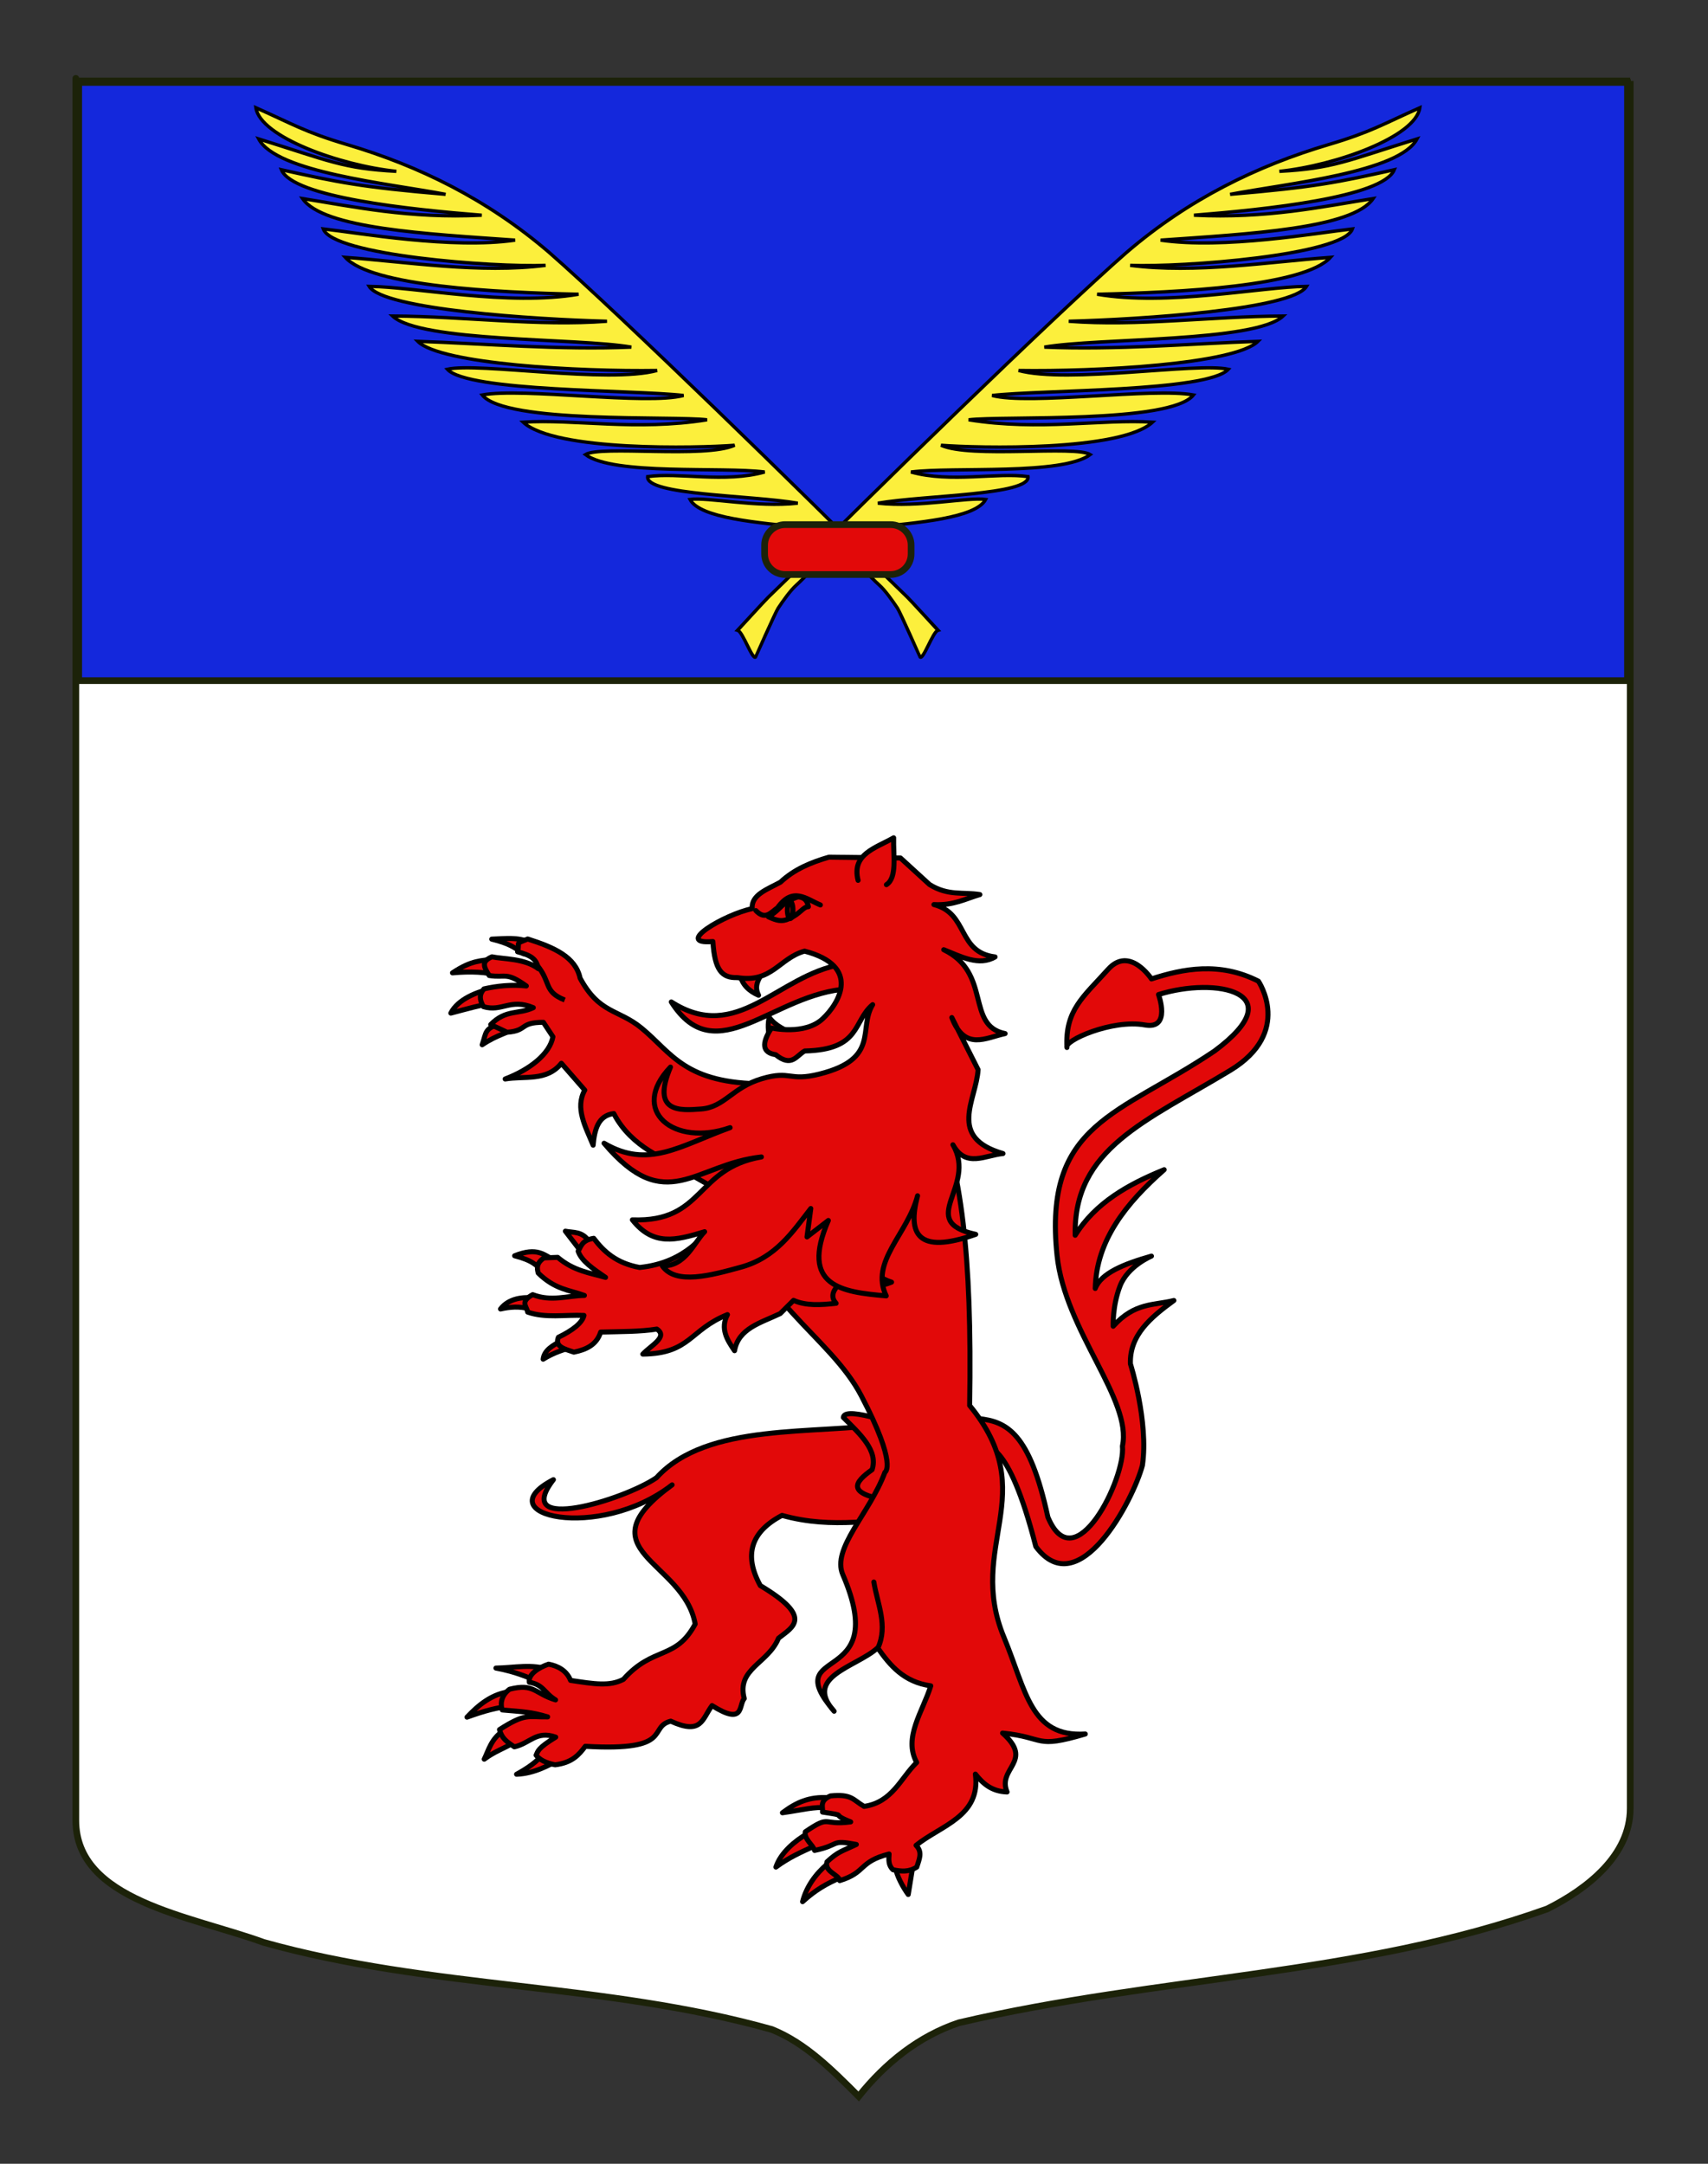 <?xml version="1.0" encoding="utf-8"?>
<!-- Generator: Adobe Illustrator 15.1.0, SVG Export Plug-In . SVG Version: 6.00 Build 0)  -->
<!DOCTYPE svg PUBLIC "-//W3C//DTD SVG 1.1//EN" "http://www.w3.org/Graphics/SVG/1.1/DTD/svg11.dtd">
<svg version="1.1"
	 id="svg2" xmlns:svg="http://www.w3.org/2000/svg" inkscape:output_extension="org.inkscape.output.svg.inkscape" inkscape:version="0.45+0.46pre0+devel" xmlns:sodipodi="http://sodipodi.sourceforge.net/DTD/sodipodi-0.dtd" sodipodi:docbase="C:\Documents and Settings\Jimmy\Mes documents\H√©raldique\R√©alisations Perso" sodipodi:version="0.32" sodipodi:docname="Blason_Nassau-Siegen.svg" xmlns:cc="http://creativecommons.org/ns#" xmlns:dc="http://purl.org/dc/elements/1.1/" xmlns:inkscape="http://www.inkscape.org/namespaces/inkscape" xmlns:rdf="http://www.w3.org/1999/02/22-rdf-syntax-ns#"
	 xmlns="http://www.w3.org/2000/svg" xmlns:xlink="http://www.w3.org/1999/xlink" x="0px" y="0px" width="255.118px"
	 height="323.15px" viewBox="172.441 168.425 255.118 323.15" enable-background="new 172.441 168.425 255.118 323.15"
	 xml:space="preserve">
<rect x="172.441" y="168.425" width="255.118" height="323.15" fill="#333333" stroke="none"/>
<path id="Fond_ecu" fill="#FFFFFF" stroke="#1C2209" stroke-width="0.996" d="M415.939,180.518c-77.889,0-154.286,0-232.174,0
	c0-3.417,0,10.083,0,259.747c0,12.043,17.073,14.25,28.059,18.25c24.965,7,50.928,6,75.892,13c4.993,2,8.987,6,12.98,10
	c3.996-5,8.989-9,14.979-11c29.958-7,59.915-7,87.875-17c5.991-3,12.389-8,12.389-15
	C415.939,414.974,415.939,316.893,415.939,180.518"/>
<rect id="Chef" x="184.201" y="180.74" fill="#1428DC" stroke="#1C2209" stroke-width="0.996" width="231.332" height="89.333"/>
<g>
	<path id="path8473_1_" fill="#FCEF3C" stroke="#000000" stroke-width="0.5" d="M282.62,262.555
		c0.775,0.207,2.241,4.581,2.696,3.967c0.016-0.016,2.94-6.647,3.356-7.271c0.71-1.069,1.825-2.651,2.722-3.451
		c1.245-1.111,3.344-3.441,5.941-6.054c2.095-2.317,2.113-2.536,5.21-2.532c6.99-0.735,15.631-1.393,17.123-4.202
		c-2.744-0.367-9.904,1.243-16.096,0.56c7.004-1.206,22.744-1.189,22.426-3.968c-4.586-0.67-11.551,0.979-17.486-0.688
		c6.34-0.803,22.609,0.523,26.779-2.604c-2.248-1.406-17.859,0.62-22.293-1.392c5.451,0.426,26.865,0.95,31.596-3.447
		c-7.604-0.491-16.848,1.347-27.467-0.352c5.051-0.624,30.168,0.602,33.58-3.71c-6.031-1.123-24.6,1.56-30.072,0.077
		c7.402-0.864,32.225-0.528,35.281-3.917c-4.723-1.05-23.971,2.186-31.334,0.184c11.428,0.179,32.342-0.915,35.758-4.354
		c-9.885,0.341-21.211,1.32-31.906,0.865c8.092-1.404,31.551-0.716,35.668-4.646c-11.012,0.059-21.65,1.573-32.023,0.784
		c10.775-0.282,33.432-1.755,35.518-5.213c-6.957,0.082-20.758,2.985-31.281,1.176c12.352-0.264,30.955-1.188,34.852-5.508
		c-9.066,0.66-20.184,2.453-29.918,1.194c7.771,0.311,31.777-1.482,33.203-5.443c-5.271,0.597-19.221,3.062-28.656,1.68
		c13.246-0.937,28.688-1.714,31.75-6.211c-7.498,1.197-15.971,3.03-26.768,2.488c10.639-0.85,28.223-2.66,29.924-6.792
		c-8.449,1.872-11.768,2.597-24.523,3.672c8.621-1.641,25.277-3.28,27.92-8.277c-10.521,3.285-12.582,4.419-20.562,4.845
		c8.377-0.868,20.342-5.137,20.979-9.501c-5.469,2.425-7.252,3.611-13.59,5.494c-10.781,3.202-20.934,8.164-30.197,16.103
		c-10.654,9.298-39.314,37.284-50.348,48.412c-0.243,0.244-2.014,1.958-3.19,3.1C286.663,258.134,282.718,262.456,282.62,262.555
		L282.62,262.555z"/>
	<path id="path8473" fill="#FCEF3C" stroke="#000000" stroke-width="0.5" d="M312.545,262.555c-0.098-0.099-4.043-4.421-4.568-4.933
		c-1.178-1.142-2.947-2.855-3.191-3.1c-11.033-11.128-39.684-39.113-50.338-48.412c-9.263-7.939-19.416-12.901-30.197-16.103
		c-6.338-1.883-8.121-3.069-13.589-5.494c0.636,4.364,12.602,8.633,20.979,9.501c-7.982-0.425-10.042-1.56-20.565-4.845
		c2.644,4.998,19.299,6.637,27.922,8.277c-12.756-1.075-16.075-1.8-24.525-3.672c1.703,4.131,19.286,5.941,29.924,6.792
		c-10.799,0.542-19.27-1.291-26.769-2.488c3.063,4.497,18.504,5.274,31.75,6.211c-9.434,1.383-23.384-1.083-28.655-1.68
		c1.426,3.961,25.431,5.754,33.204,5.443c-9.735,1.259-20.852-0.535-29.917-1.194c3.896,4.32,22.498,5.244,34.85,5.508
		c-10.522,1.809-24.324-1.095-31.282-1.176c2.087,3.459,24.743,4.932,35.52,5.213c-10.374,0.789-21.013-0.725-32.025-0.784
		c4.117,3.93,27.577,3.242,35.667,4.646c-10.694,0.456-22.021-0.523-31.907-0.865c3.417,3.439,24.33,4.533,35.758,4.354
		c-7.362,2.002-26.612-1.233-31.332-0.183c3.054,3.389,27.875,3.053,35.279,3.916c-5.47,1.483-24.039-1.199-30.071-0.076
		c3.411,4.312,28.528,3.086,33.579,3.709c-10.62,1.7-19.862-0.139-27.466,0.352c4.729,4.396,26.144,3.873,31.592,3.448
		c-4.431,2.012-20.041-0.015-22.29,1.391c4.17,3.126,20.437,1.802,26.771,2.604c-5.931,1.667-12.893,0.018-17.479,0.688
		c-0.317,2.78,15.416,2.763,22.417,3.969c-6.188,0.683-13.342-0.928-16.086-0.561c1.492,2.809,10.127,3.466,17.114,4.202
		c3.096-0.004,3.114,0.215,5.209,2.532c2.597,2.613,4.696,4.943,5.942,6.054c0.896,0.8,2.012,2.383,2.721,3.451
		c0.416,0.624,3.34,7.255,3.357,7.271C310.305,267.136,311.77,262.762,312.545,262.555L312.545,262.555z"/>
</g>
<g id="Lion_couronne_2_">
	<g id="Lion_rampant_2_">
		<path id="Queue_2_" fill="#E20909" stroke="#000000" stroke-width="0.75" stroke-linecap="round" stroke-linejoin="round" d="
			M318.876,384.456c0.704-0.111,4.082-1.499,8.283,14.945c6.413,8.641,14.563-6.971,15.922-12.132
			c0.957-6.506-1.793-15.154-1.793-15.154c-0.149-4.315,3.055-6.954,6.491-9.469c-2.972,0.757-5.82,0.249-9.067,3.848
			c0,0-0.131-3.02,1.026-6.01c1.152-2.994,4.689-4.464,4.689-4.464c-4.044,1.153-7.521,2.519-8.395,4.832
			c0.164-7.199,4.595-12.718,10.297-17.737c-5.359,2.181-10.251,4.915-13.294,9.793c-0.261-12.966,10.604-17.033,23.147-24.619
			c9.417-5.694,4.225-13.326,4.225-13.326c-5.812-2.957-11.302-1.851-15.977-0.34c0,0-3.258-5.003-6.469-1.437
			c-3.718,4.138-6.435,6.08-6.156,11.678c-0.497-1.01,6.732-4.25,11.651-3.365c3.964,0.714,2.029-4.541,2.029-4.541
			c8.562-2.695,20.225-0.367,8.365,8.428c-14.249,9.609-25.61,10.667-23.522,30.541c1.188,11.286,11.256,21.524,9.766,28.472
			c0.492,4.766-7.107,20.315-11.141,10.575c-2.713-12.552-6.106-14.261-10.42-14.698L318.876,384.456z"/>
		<g id="Griffes_ant_droit_2_">
			<path id="path3249_1_" fill="#E20909" stroke="#000000" stroke-width="0.75" stroke-linecap="round" stroke-linejoin="round" d="
				M245.635,316.116c-1.891,0.444-4.778,1.495-5.856,3.616c2.477-0.653,4.437-1.206,6.188-1.487L245.635,316.116z"/>
			<path id="path3247_1_" fill="#E20909" stroke="#000000" stroke-width="0.75" stroke-linecap="round" stroke-linejoin="round" d="
				M246.231,311.636c-1.918,0.327-3.247,0.114-6.201,2.081c2.557-0.234,5.257-0.166,6.893,0.459L246.231,311.636z"/>
			<path id="path3245_1_" fill="#E20909" stroke="#000000" stroke-width="0.75" stroke-linecap="round" stroke-linejoin="round" d="
				M251.622,309.199c-1.743-0.883-3.766-0.576-5.73-0.518c2.623,0.656,3.318,1.184,4.731,2.176L251.622,309.199z"/>
			<path id="path4220_1_" fill="#E20909" stroke="#000000" stroke-width="0.75" stroke-linecap="round" stroke-linejoin="round" d="
				M247.261,321.271c-2.513,0.764-2.153,1.312-2.799,3.187c2.401-1.628,3.871-1.645,4.887-2.654L247.261,321.271z"/>
		</g>
		<path id="path3243_1_" fill="#E20909" stroke="#000000" stroke-width="0.75" stroke-linecap="round" stroke-linejoin="round" d="
			M259.087,314.505c2.894,5.354,5.711,4.609,9.187,7.467c4.536,3.729,6.439,8.321,18.397,8.321l-3.274,17.962l-9.46-5.344
			c-1.912-1.481-7.083-2.939-9.82-8.183c-2.328,0.304-2.866,2.358-3.083,4.728c-1.133-2.763-2.742-5.541-1.249-8.228l-3.495-4.008
			c-2.187,2.75-5.511,1.849-8.398,2.349c3.713-1.418,6.662-3.744,7.137-6.306l-1.428-2.158c-3.619-0.004-2.292,1.251-5.421,1.482
			l-2.443-1.148c2.244-2.303,4.187-1.48,6.363-2.522c-3.444-1.447-4.681,0.679-7.448-0.152c-0.64-1.087-0.614-1.865,0.076-2.652
			c1.909-0.442,4.176-0.678,6.329-0.439c-3.049-2.181-3.057-1.165-5.545-1.557c-0.81-1.294-1.23-2.096,0.408-2.795
			c1.643,0.347,4.938,0.231,6.925,1.775c-0.263-1.499-1.129-1.995-3.095-2.53c0.393-1.663-0.499-1.057,1.51-1.906
			C255.313,309.941,258.418,311.383,259.087,314.505z"/>
		<g id="Griffes_post_droit_2_">
			<path id="path3534_1_" fill="#E20909" stroke="#000000" stroke-width="0.75" stroke-linecap="round" stroke-linejoin="round" d="
				M253.712,430.13c-0.866,1.352-2.752,2.531-4.113,3.273c2.633-0.101,4.922-1.366,6.575-2.311L253.712,430.13z"/>
			<path id="path3532_1_" fill="#E20909" stroke="#000000" stroke-width="0.75" stroke-linecap="round" stroke-linejoin="round" d="
				M247.713,426.855c-1.912,1.169-2.336,3.087-2.946,4.298c1.619-1.207,2.936-1.57,4.584-2.571L247.713,426.855z"/>
			<path id="path3530_1_" fill="#E20909" stroke="#000000" stroke-width="0.75" stroke-linecap="round" stroke-linejoin="round" d="
				M248.933,421.028c-2.984,0.24-5.104,2.12-6.74,3.847c2.464-0.892,4.611-1.522,6.939-1.668
				C250.726,422.439,248.859,421.241,248.933,421.028z"/>
			<path id="path3528_1_" fill="#E20909" stroke="#000000" stroke-width="0.75" stroke-linecap="round" stroke-linejoin="round" d="
				M254.587,417.819c-2.677-0.954-5.276-0.319-8.073-0.273c2.967,0.541,5.308,1.519,7.495,2.595L254.587,417.819z"/>
		</g>
		<path id="path3524_1_" fill="#E20909" stroke="#000000" stroke-width="0.75" stroke-linecap="round" stroke-linejoin="round" d="
			M305.476,381.002c-11.292,1.764-27.381-0.259-34.981,8.116c-4.931,3.367-21.68,8.42-15.393,0.288
			c-10.26,5.32,6.826,9.284,17.731,0.776c-13.557,9.877,1.735,11.258,3.444,20.784c-2.902,5.441-6.25,3.238-10.724,8.268
			c-2.061,1.07-4.313,0.69-7.888,0.154c-0.591-1.485-1.891-2.16-3.283-2.427c-1.436,0.478-3.089,1.521-2.878,2.702
			c2.176,0.393,2.147,1.537,3.917,2.635c-3.161-0.961-3.184-2.53-6.87-1.592c-1.44,1.054-1.329,2.467-1.089,3.095
			c3.14,0.284,4.208,0.266,6.782,1.033c-2.925,0.05-3.304-0.608-7.194,1.9c0.339,1.285,1.024,1.785,2.219,2.574
			c2.347-0.509,3.261-2.481,6.178-1.449c-2.727,1.668-2.651,2.105-2.929,2.698c0.52,0.664,1.417,1.163,2.841,1.432
			c2.56-0.305,3.569-1.514,4.506-2.761c13.366,0.78,9.273-2.87,12.76-3.754c4.639,2.12,4.676-0.303,6.169-2.327
			c4.897,3.065,3.935-0.065,4.813-1.045c-1.184-4.476,3.545-5.201,5.119-9.018c2.133-1.69,5.26-3.085-2.72-7.858
			c-2.475-4.502-1.465-8.014,3.244-10.482c7.803,2.173,14.002,0.373,20.999,0.562L305.476,381.002z"/>
		<path id="Sexe_2_" fill="#E20909" stroke="#000000" stroke-width="0.75" stroke-linecap="round" stroke-linejoin="round" d="
			M298.409,380.114c2.487,2.483,5.231,4.941,4.292,7.802c-2.604,1.853-4.023,3.598,2.596,4.601l2.547-6.521l-5.197-5.945
			C299.615,379.292,298.489,379.452,298.409,380.114z"/>
		<g id="Griffes_post_gauche_2_">
			<path id="path3536_1_" fill="#E20909" stroke="#000000" stroke-width="0.75" stroke-linecap="round" stroke-linejoin="round" d="
				M296.163,436.895c-2.827-0.158-4.729,0.666-6.853,2.26c3.266-0.464,4.567-0.912,6.789-0.761L296.163,436.895z"/>
			<path id="path3538_1_" fill="#E20909" stroke="#000000" stroke-width="0.75" stroke-linecap="round" stroke-linejoin="round" d="
				M293.077,442.244c-1.878,1.08-4.022,2.847-4.741,5.021c1.918-1.426,3.892-2.299,5.674-3.1L293.077,442.244z"/>
			<path id="path3540_1_" fill="#E20909" stroke="#000000" stroke-width="0.75" stroke-linecap="round" stroke-linejoin="round" d="
				M296.044,446.779c-1.828,1.537-3.191,3.521-3.724,5.654c1.928-1.756,3.625-2.727,5.746-3.621L296.044,446.779z"/>
			<path id="path3542_1_" fill="#E20909" stroke="#000000" stroke-width="0.75" stroke-linecap="round" stroke-linejoin="round" d="
				M306.193,447.355c0.187,1.178,1.072,2.854,1.907,4.006l0.69-4.245L306.193,447.355z"/>
		</g>
		<path id="path3453_1_" fill="#E20909" stroke="#000000" stroke-width="0.75" stroke-linecap="round" stroke-linejoin="round" d="
			M281.137,347.393c3.729,15.258,15.191,20.367,19.964,29.509c5.458,10.438,3.519,11.399,3.519,11.399
			c-2.281,6.156-7.986,11.372-6.29,15.291c7.39,17.125-9.856,10.309-1.299,20.397c-4.668-5.177,3.348-6.599,6.505-9.467
			c1.862,2.653,3.922,5.112,7.932,5.673c-1.183,3.834-4.145,7.73-2.103,11.444c-2.43,2.376-3.63,5.95-7.858,6.562
			c-1.675-0.976-1.825-1.889-5.028-1.566c-1.723,0.755-1.069,1.724-1.184,2.416c4.14,0.633,0.849,0.149,4.209,1.464
			c-4.361,0.576-2.907-1.15-6.772,1.478c-0.249,1.066,1.187,1.987,1.381,2.786c3.956-0.822,2.249-1.656,6.237-0.892
			c-2.164,1.031-2.684,1.019-4.394,2.602c-0.403,1.497,1.813,1.895,1.907,2.797c4.022-1.22,2.774-2.803,7.378-3.977
			c-0.059,0.85-0.133,1.697,0.595,2.359c1.22,0.25,2.364,0.361,3.543-0.406c0.325-1.098,0.926-2.203-0.109-3.244
			c3.71-2.992,9.704-4.312,8.859-10.643c1.107,1.391,2.395,2.593,4.733,2.673c-1.515-3.604,4.119-4.533-0.671-8.794
			c6.542,0.649,4.674,2.414,12.357,0.135c-8.2,0.515-8.823-6.438-12.147-14.434c-5.703-13.726,5.774-21.353-5.127-34.627
			c0.387-22.994-1.316-34.967-5.101-44.851L281.137,347.393z"/>
		<g id="Griffes_ant_gauche_2_">
			<path id="path2264_1_" fill="#E20909" stroke="#000000" stroke-width="0.75" stroke-linecap="round" stroke-linejoin="round" d="
				M260.458,353.86c-1.058-1.606-2.351-1.304-3.571-1.563l2.338,3.036L260.458,353.86z"/>
			<path id="path2266_1_" fill="#E20909" stroke="#000000" stroke-width="0.75" stroke-linecap="round" stroke-linejoin="round" d="
				M255.336,356.695c-1.642-0.835-2.597-2.089-6.029-0.724c2.622,0.672,3.36,1.413,4.382,2.551L255.336,356.695z"/>
			<path id="path2268_1_" fill="#E20909" stroke="#000000" stroke-width="0.75" stroke-linecap="round" stroke-linejoin="round" d="
				M252.541,362.297c-1.941-0.248-4.105,0.004-5.339,1.621c1.416-0.319,2.843-0.425,4.286-0.023L252.541,362.297z"/>
			<path id="path2270_1_" fill="#E20909" stroke="#000000" stroke-width="0.75" stroke-linecap="round" stroke-linejoin="round" d="
				M256.295,368.666c-1.295,0.69-2.567,1.395-2.725,2.749c1.518-0.955,3.217-1.526,4.988-1.949L256.295,368.666z"/>
		</g>
		<path id="path2262_1_" fill="#E20909" stroke="#000000" stroke-width="0.75" stroke-linecap="round" stroke-linejoin="round" d="
			M261.127,353.362c-1.777,0.286-1.865,1.167-2.33,1.918c0.473,1.457,2.286,2.685,4.09,3.916c-2.37-0.688-4.721-0.944-7.141-2.989
			l-2.055,0.078c-1.146,0.786-1.062,1.531-0.855,2.269c2.523,2.475,4.645,2.514,6.895,3.339c-2.557,0.029-4.918,0.964-7.722-0.119
			c-1.987,1.07-0.856,1.778-0.759,2.604c2.641,0.938,5.606,0.372,8.419,0.501c-0.288,1.146-1.701,2.227-3.821,3.261
			c-0.593,1.404,0.957,1.765,2.311,2.221c1.817-0.368,3.385-1.062,4.003-2.997c2.892-0.084,5.937-0.048,8.384-0.449
			c1.756,1.154-0.927,2.475-2.088,3.742c7.123-0.081,6.981-3.644,12.64-5.897c-1.096,2.079-0.071,3.742,1.06,5.385
			c0.586-3.348,3.921-4.157,6.826-5.545l1.984-1.973c1.857,0.835,4.09,0.686,6.36,0.439c-1.166-1.268-0.118-2.62,1.907-4.006
			c3.021,1.8,4.801,1.497,6.378,0.848c-6.576-2.116-1.862-8.618-2.038-13.221l-9.889-7.77l-17.936,15.726
			c-1.737,1.381-4.178,2.708-7.776,3.073C264.49,357.07,262.624,355.339,261.127,353.362z"/>
		<g id="Tete_2_" transform="matrix(0.984,-0.176,0.176,0.984,-23.517,33.088)">
			<path id="path2476_1_" fill="#E20909" stroke="#000000" stroke-width="0.75" stroke-linecap="round" stroke-linejoin="round" d="
				M254.914,341.111c0.198-1.155-0.004-1.974,0.6-3.478c0.743,1.563,2.145,2.27,3.277,3.336"/>
			<path id="path3447_2_" fill="#E20909" stroke="#000000" stroke-width="0.75" stroke-linecap="round" stroke-linejoin="round" d="
				M267.546,331.763c-9.745-0.074-17.427,9.033-26.028,1.039c4.733,11.575,15.281,1.348,26.426,2.743L267.546,331.763z"/>
			<path id="path2474_1_" fill="#E20909" stroke="#000000" stroke-width="0.75" stroke-linecap="round" stroke-linejoin="round" d="
				M252.343,330.649c0.071,1.446,0.849,2.581,2.188,3.468c-0.569-1.852,0.946-2.812,1.912-4.006"/>
			<path id="Contour_2_" fill="#E20909" stroke="#000000" stroke-width="0.75" stroke-linecap="round" stroke-linejoin="round" d="
				M256.602,366.853l-1.303,4.081l3.57-1.859c-5.962,8.948,0.1,10.885,6.532,12.612c-1.538-5.454,4.757-8.504,7.242-13.895
				c-2.474,5.311-1.64,8.694,7.542,7.201c-8.565-3.539,1.535-6.935-1-13.777c1.271,3.807,4.511,2.383,7.131,2.612
				c-7.808-3.863-2.523-8.563-1.453-12.991l-2.494-8.354c1.017,5.312,4.46,3.854,7.419,3.757c-5.625-2.219-0.351-9.268-6.823-13.949
				c2.39,1.485,4.747,3.383,7.363,2.411c-5.481-1.7-2.73-7.084-7.621-9.307c2.857,0.673,4.785-0.025,7.021-0.263
				c-2.376-0.842-4.71-0.601-7.138-2.802l-3.571-4.663l-10.504-2.008c-2.746,0.292-5.415,0.857-7.791,2.403
				c-2.085,0.709-4.657,1.06-4.856,3.154c-4.192,0.101-12.639,3.243-6.644,3.798c-0.483,4.269,0.363,5.613,2.645,5.946
				c4.944,1.75,6.68-1.761,10.593-2.121c8.001,3.705,3.711,8.59,0.872,10.428c-3.085,1.996-7.762,0.002-7.762,0.002
				c-1.943,2.057-1.974,3.401-0.088,4.036c2.027,2.363,3.042,0.658,4.373,0.221c8.364,1.305,7.838-3.117,11.211-5.027
				c-2.806,3.128-0.276,8.147-9.617,8.805c-4.822,0.342-4.051-1.334-8.64-0.827c-4.585,0.508-6.2,3.21-9.714,2.856
				c-3.141-0.318-7.483-0.727-3.412-6.971c-7.304,5.332-1.587,11.889,7.178,10.475c-7.891,1.352-13.106,3.981-18.951-1.02
				c7.199,12.462,12.745,5.476,22.785,6.154c-10.063-0.062-10.082,8.135-20.636,5.856c2.37,4.422,5.787,4.186,10.318,3.644
				c-1.854,1.305-3.737,4.623-7.127,3.911c1.462,3.186,6.908,2.691,11.602,2.253C250.197,373.132,253.334,369.795,256.602,366.853z"
				/>
			<path id="Oreille_2_" fill="#E20909" stroke="#000000" stroke-width="0.75" stroke-linecap="round" stroke-linejoin="round" d="
				M272.19,319.836c-0.29-4.068,3.468-4.277,6.351-5.322c-0.533,2.575-0.502,5.968-2.297,6.704"/>
			<path id="path3449_1_" fill="#E20909" stroke="#000000" stroke-width="0.75" stroke-linecap="round" stroke-linejoin="round" d="
				M256.361,321.598c1.151,1.735,2.196,0.63,3.265,0.15c2.829-2.759,4.476-0.495,6.373,0.714"/>
			<path id="path3451_1_" fill="#E20909" stroke="#000000" stroke-width="0.75" stroke-linecap="round" stroke-linejoin="round" d="
				M258.035,322.834c1.143,0.801,1.84,1.118,2.944,0.838c1.792-0.398,2.395-1.389,3.211-1.271c-0.027-0.714-0.127-1.399-1.265-1.719
				C260.2,321.084,260.265,322.008,258.035,322.834z"/>
			
				<ellipse transform="matrix(-0.984 -0.176 0.176 -0.984 461.738 685.575)" fill="#E20909" stroke="#000000" stroke-width="0.75" cx="261.23" cy="322.339" rx="0.417" ry="1.283"/>
		</g>
		<path id="path3518_1_" fill="#E20909" stroke="#000000" stroke-width="0.75" stroke-linecap="round" stroke-linejoin="round" d="
			M303.573,414.55c1.528-3.352-0.077-6.586-0.61-9.858"/>
		<path id="path4248_1_" fill="#E20909" stroke="#000000" stroke-width="0.75" d="M252.625,312.527
			c2.179,2.595,0.967,3.983,4.168,5.243"/>
	</g>
</g>
<path fill="#E20909" stroke="#1C2209" d="M308.53,251.16c0,1.694-1.373,3.068-3.068,3.068h-15.749c-1.694,0-3.067-1.374-3.067-3.068
	v-1.32c0-1.694,1.373-3.068,3.067-3.068h15.749c1.695,0,3.068,1.374,3.068,3.068V251.16z"/>
</svg>
